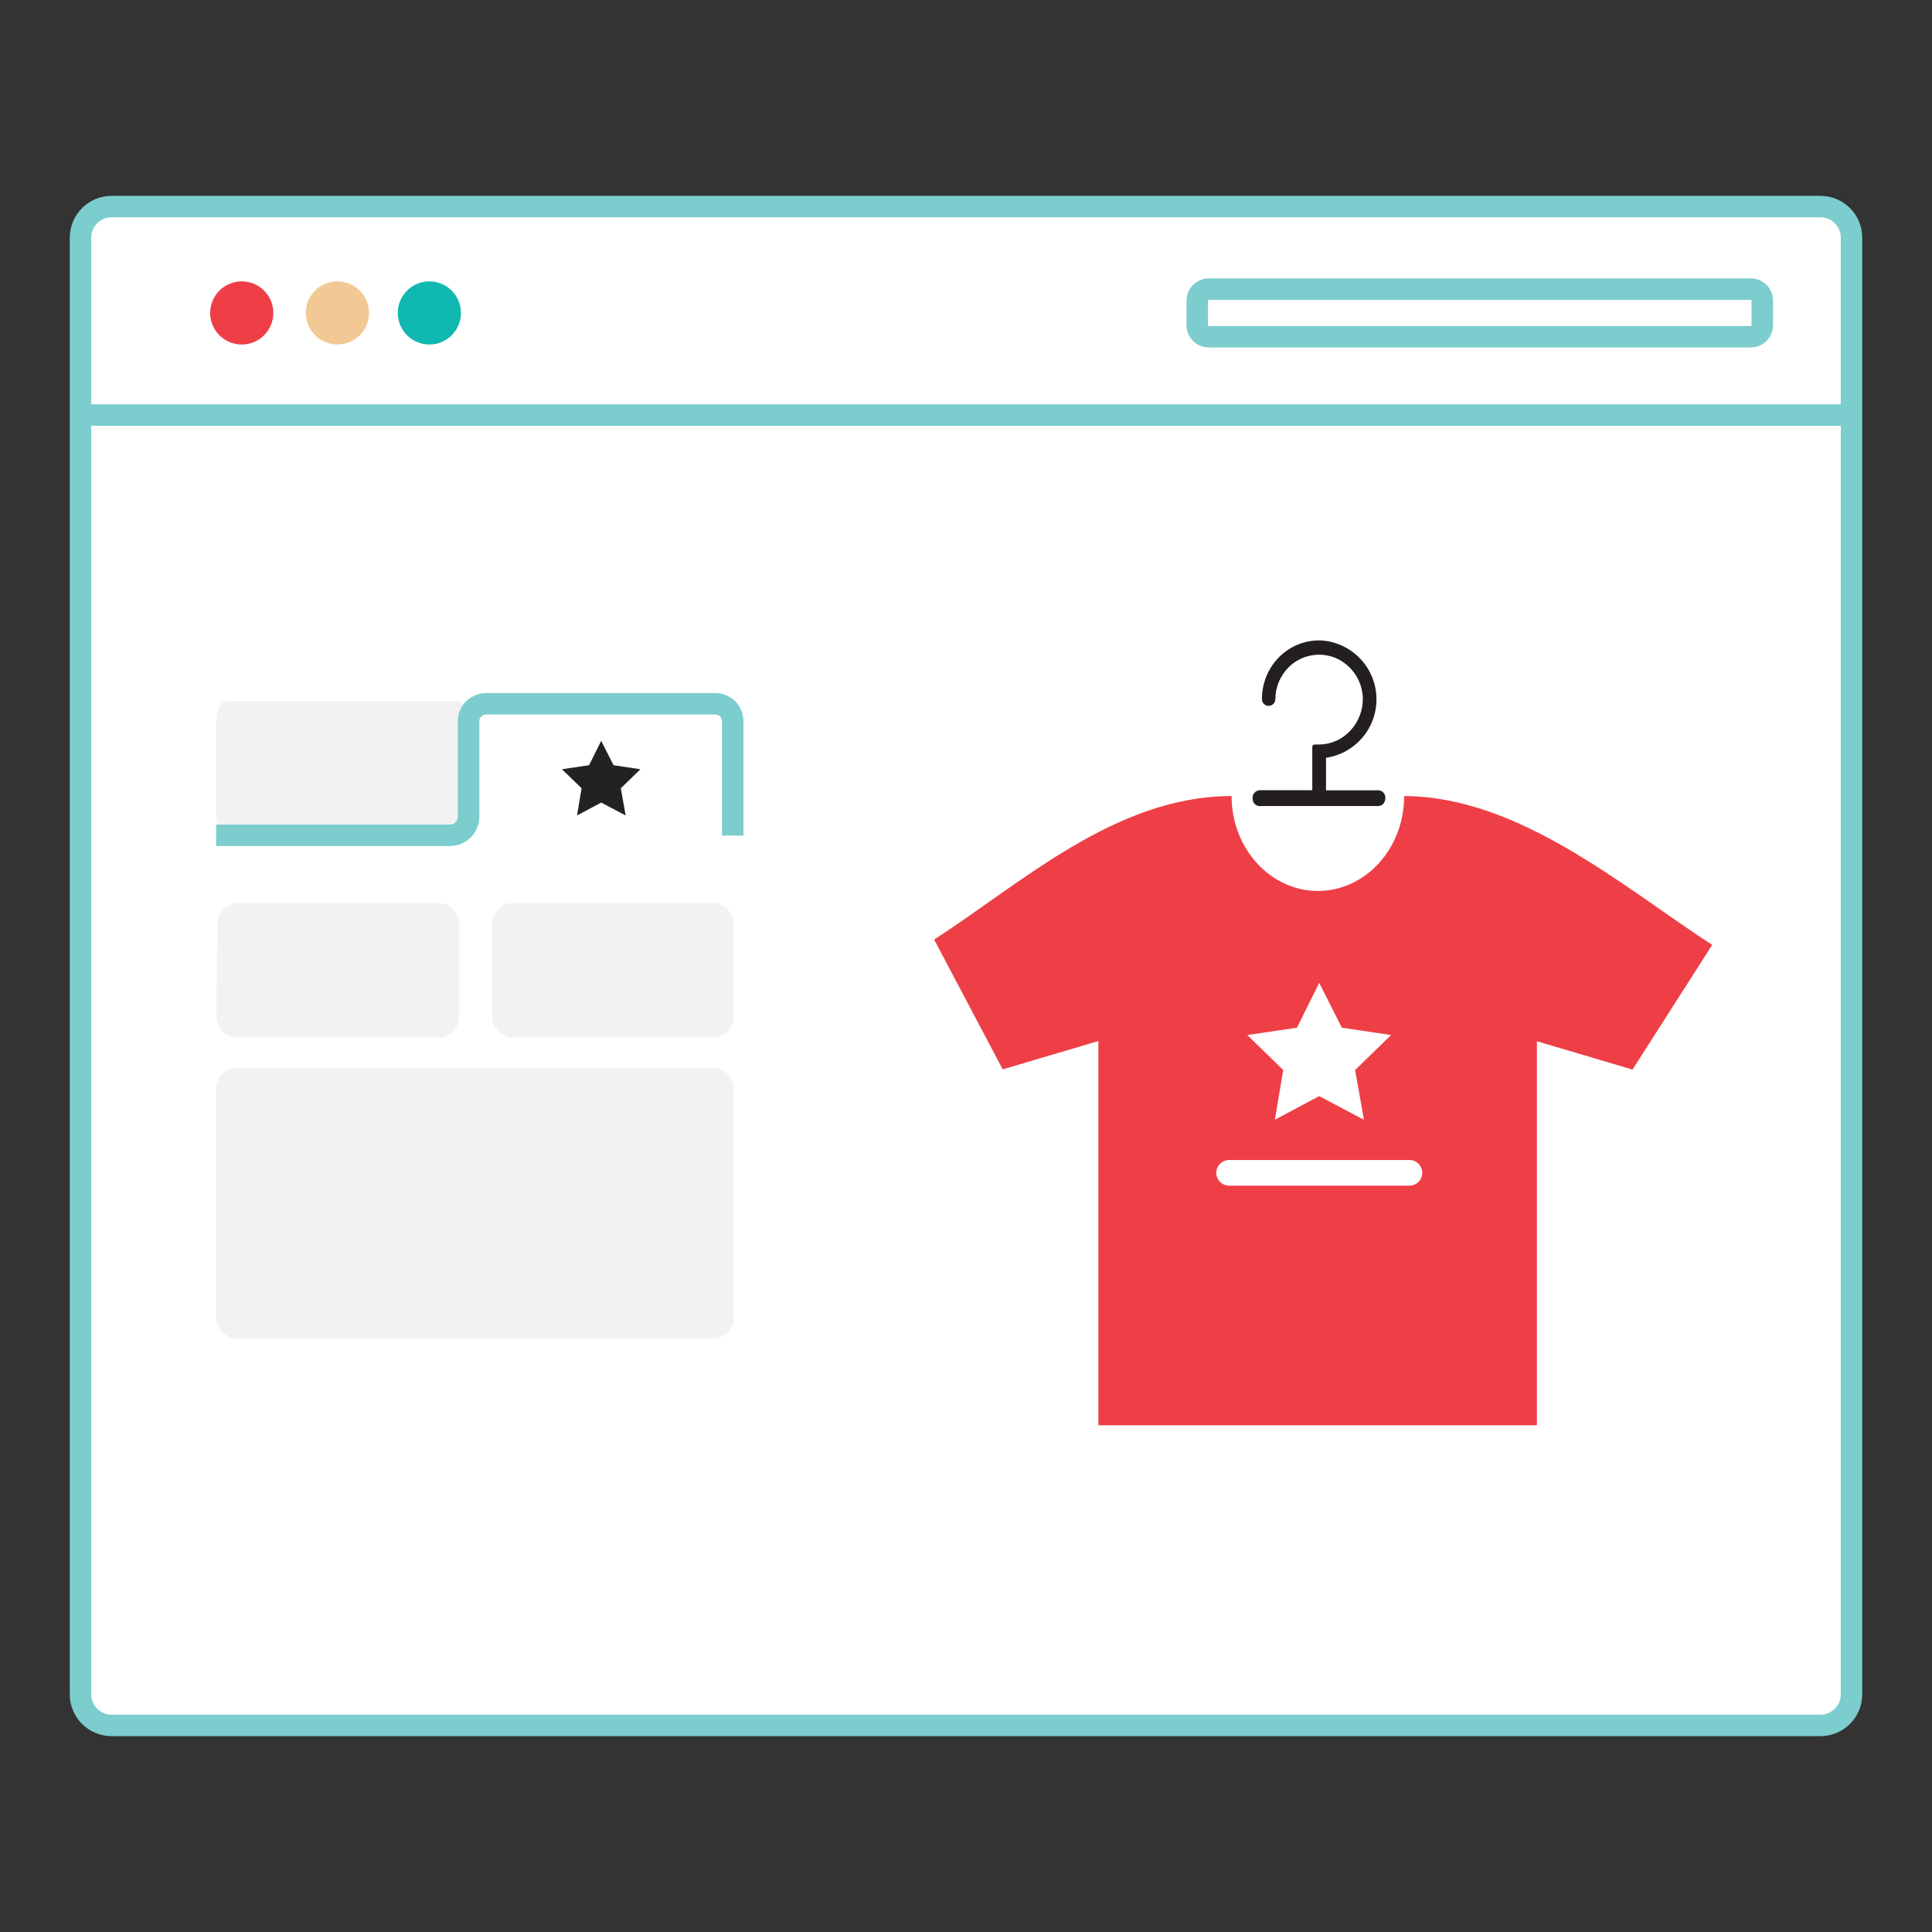 <svg width="180" height="180" viewBox="0 0 180 180" fill="none" xmlns="http://www.w3.org/2000/svg">
<rect x="0" y="0" width="180" height="180" fill="#333333" stroke="none"/>
<path d="M169.604 19.247H10.396C8.796 19.247 7.5 20.544 7.5 22.143V157.857C7.5 159.457 8.796 160.753 10.396 160.753H169.604C171.203 160.753 172.5 159.457 172.5 157.857V22.143C172.5 20.544 171.203 19.247 169.604 19.247Z" fill="white" stroke="#7CCDCD" stroke-width="2" stroke-miterlimit="10"/>
<path d="M22.523 32.099C24.148 32.099 25.465 30.782 25.465 29.156C25.465 27.531 24.148 26.214 22.523 26.214C20.898 26.214 19.58 27.531 19.58 29.156C19.58 30.782 20.898 32.099 22.523 32.099Z" fill="#EE3F47"/>
<path d="M40.003 32.099C41.628 32.099 42.946 30.782 42.946 29.156C42.946 27.531 41.628 26.214 40.003 26.214C38.378 26.214 37.06 27.531 37.06 29.156C37.06 30.782 38.378 32.099 40.003 32.099Z" fill="#0FB9B2"/>
<path d="M31.437 32.099C33.062 32.099 34.379 30.782 34.379 29.156C34.379 27.531 33.062 26.214 31.437 26.214C29.812 26.214 28.494 27.531 28.494 29.156C28.494 30.782 29.812 32.099 31.437 32.099Z" fill="#F2C994"/>
<path d="M163.134 26.939H112.6C112.017 26.939 111.545 27.412 111.545 27.994V30.319C111.545 30.901 112.017 31.373 112.6 31.373H163.134C163.717 31.373 164.189 30.901 164.189 30.319V27.994C164.189 27.412 163.717 26.939 163.134 26.939Z" stroke="#7CCDCD" stroke-width="2" stroke-miterlimit="10"/>
<path d="M7.984 38.669H172.5" stroke="#7CCDCD" stroke-width="2" stroke-miterlimit="10"/>
<path d="M21.105 65.314H42.691C43.221 65.314 43.651 66.201 43.651 67.289V75.888C43.651 76.977 43.221 77.857 42.691 77.857H21.105C20.574 77.857 20.138 76.977 20.138 75.888V67.289C20.138 66.201 20.574 65.314 21.105 65.314ZM22.22 84.125H40.81C41.332 84.127 41.833 84.336 42.202 84.706C42.571 85.076 42.778 85.578 42.778 86.1V94.7C42.778 95.222 42.571 95.722 42.202 96.091C41.832 96.46 41.332 96.668 40.81 96.668H22.133C21.87 96.668 21.61 96.616 21.368 96.514C21.125 96.412 20.906 96.263 20.722 96.075C20.538 95.888 20.393 95.665 20.297 95.421C20.2 95.176 20.152 94.915 20.158 94.652L20.245 86.087C20.259 85.57 20.471 85.078 20.837 84.712C21.204 84.347 21.697 84.137 22.214 84.125H22.22ZM47.83 84.125H66.399C66.922 84.127 67.423 84.336 67.792 84.706C68.161 85.076 68.368 85.578 68.368 86.1V94.7C68.368 95.222 68.16 95.722 67.791 96.091C67.422 96.46 66.921 96.668 66.399 96.668H47.83C47.307 96.668 46.806 96.461 46.436 96.092C46.066 95.723 45.857 95.222 45.855 94.7V86.1C45.855 85.576 46.063 85.074 46.434 84.704C46.804 84.333 47.306 84.125 47.83 84.125Z" fill="#F2F2F2"/>
<path d="M68.267 77.85V67.269C68.278 66.813 68.109 66.371 67.797 66.039C67.456 65.724 67.005 65.555 66.54 65.569H45.331C44.886 65.57 44.456 65.738 44.129 66.039C43.969 66.2 43.844 66.393 43.763 66.604C43.682 66.816 43.647 67.043 43.658 67.269V76.124C43.649 76.576 43.464 77.007 43.141 77.325C42.819 77.643 42.384 77.822 41.932 77.823H20.138" stroke="#7CCDCD" stroke-width="2" stroke-miterlimit="10"/>
<path d="M22.106 124.703H66.399C66.922 124.701 67.423 124.492 67.792 124.122C68.161 123.752 68.368 123.251 68.368 122.728V101.458C68.368 100.936 68.16 100.435 67.791 100.066C67.422 99.697 66.921 99.49 66.399 99.49H22.106C21.584 99.49 21.083 99.697 20.714 100.066C20.345 100.435 20.138 100.936 20.138 101.458V122.728C20.138 123.251 20.345 123.752 20.714 124.122C21.083 124.492 21.583 124.701 22.106 124.703Z" fill="#F2F2F2"/>
<path d="M54.883 71.293L52.357 71.669L54.185 73.443L53.761 75.976L56.012 74.773L58.29 75.976L57.84 73.443L59.667 71.669L57.161 71.293L56.012 69.022L54.883 71.293Z" fill="#222222"/>
<path d="M128.435 73.631H123.544V70.601C124.893 70.402 126.12 69.709 126.987 68.656C127.854 67.604 128.299 66.267 128.237 64.905C128.174 63.542 127.608 62.252 126.647 61.284C125.687 60.315 124.402 59.738 123.04 59.664C122.325 59.647 121.613 59.776 120.949 60.042C120.285 60.309 119.682 60.709 119.177 61.216C118.664 61.731 118.257 62.343 117.982 63.017C117.706 63.69 117.567 64.412 117.571 65.139C117.571 65.305 117.637 65.464 117.754 65.581C117.872 65.698 118.031 65.764 118.196 65.764C118.362 65.764 118.521 65.698 118.638 65.581C118.755 65.464 118.821 65.305 118.821 65.139C118.823 64.578 118.937 64.023 119.156 63.506C119.376 62.989 119.696 62.521 120.098 62.129C120.662 61.584 121.373 61.215 122.144 61.069C122.915 60.922 123.712 61.003 124.437 61.303C125.168 61.618 125.795 62.135 126.243 62.793C126.692 63.451 126.944 64.223 126.97 65.018C126.997 66.145 126.583 67.237 125.815 68.062C125.445 68.468 124.995 68.794 124.493 69.018C123.991 69.243 123.449 69.361 122.899 69.365H122.482C122.423 69.367 122.367 69.391 122.325 69.434C122.284 69.477 122.261 69.534 122.261 69.593V73.624H117.37C117.277 73.629 117.186 73.651 117.102 73.691C117.018 73.73 116.943 73.786 116.881 73.854C116.818 73.923 116.77 74.003 116.739 74.091C116.707 74.178 116.694 74.271 116.698 74.363C116.696 74.548 116.758 74.728 116.873 74.874C116.929 74.941 116.998 74.996 117.077 75.034C117.156 75.073 117.242 75.094 117.33 75.096H128.415C128.505 75.093 128.594 75.072 128.676 75.033C128.758 74.995 128.831 74.941 128.892 74.874C129.008 74.727 129.069 74.544 129.066 74.357C129.074 74.267 129.063 74.177 129.035 74.092C129.007 74.007 128.962 73.928 128.904 73.861C128.845 73.793 128.773 73.738 128.692 73.698C128.612 73.659 128.524 73.636 128.435 73.631Z" fill="#231F20"/>
<path d="M130.821 74.168C130.821 79.059 127.226 83.01 122.759 83.01H122.806C118.358 83.01 114.744 79.059 114.744 74.168C103.995 74.168 95.301 82.183 87.031 87.538L93.42 99.63L102.335 96.99V132.785H143.189V97.01L152.097 99.651L159.521 88.035C151.251 82.66 141.496 74.168 130.774 74.168H130.821Z" fill="#EE3F47"/>
<path d="M120.837 95.748L116.208 96.433L119.554 99.691L118.774 104.327L122.906 102.123L127.078 104.327L126.252 99.691L129.604 96.433L125.016 95.748L122.906 91.569L120.837 95.748Z" fill="white"/>
<path d="M131.311 110.467H114.515C114.198 110.467 113.894 110.341 113.67 110.117C113.445 109.893 113.319 109.588 113.319 109.271C113.319 108.954 113.445 108.65 113.67 108.426C113.894 108.201 114.198 108.075 114.515 108.075H131.311C131.628 108.075 131.932 108.201 132.156 108.426C132.381 108.65 132.507 108.954 132.507 109.271C132.507 109.588 132.381 109.893 132.156 110.117C131.932 110.341 131.628 110.467 131.311 110.467Z" fill="white"/>
</svg>
